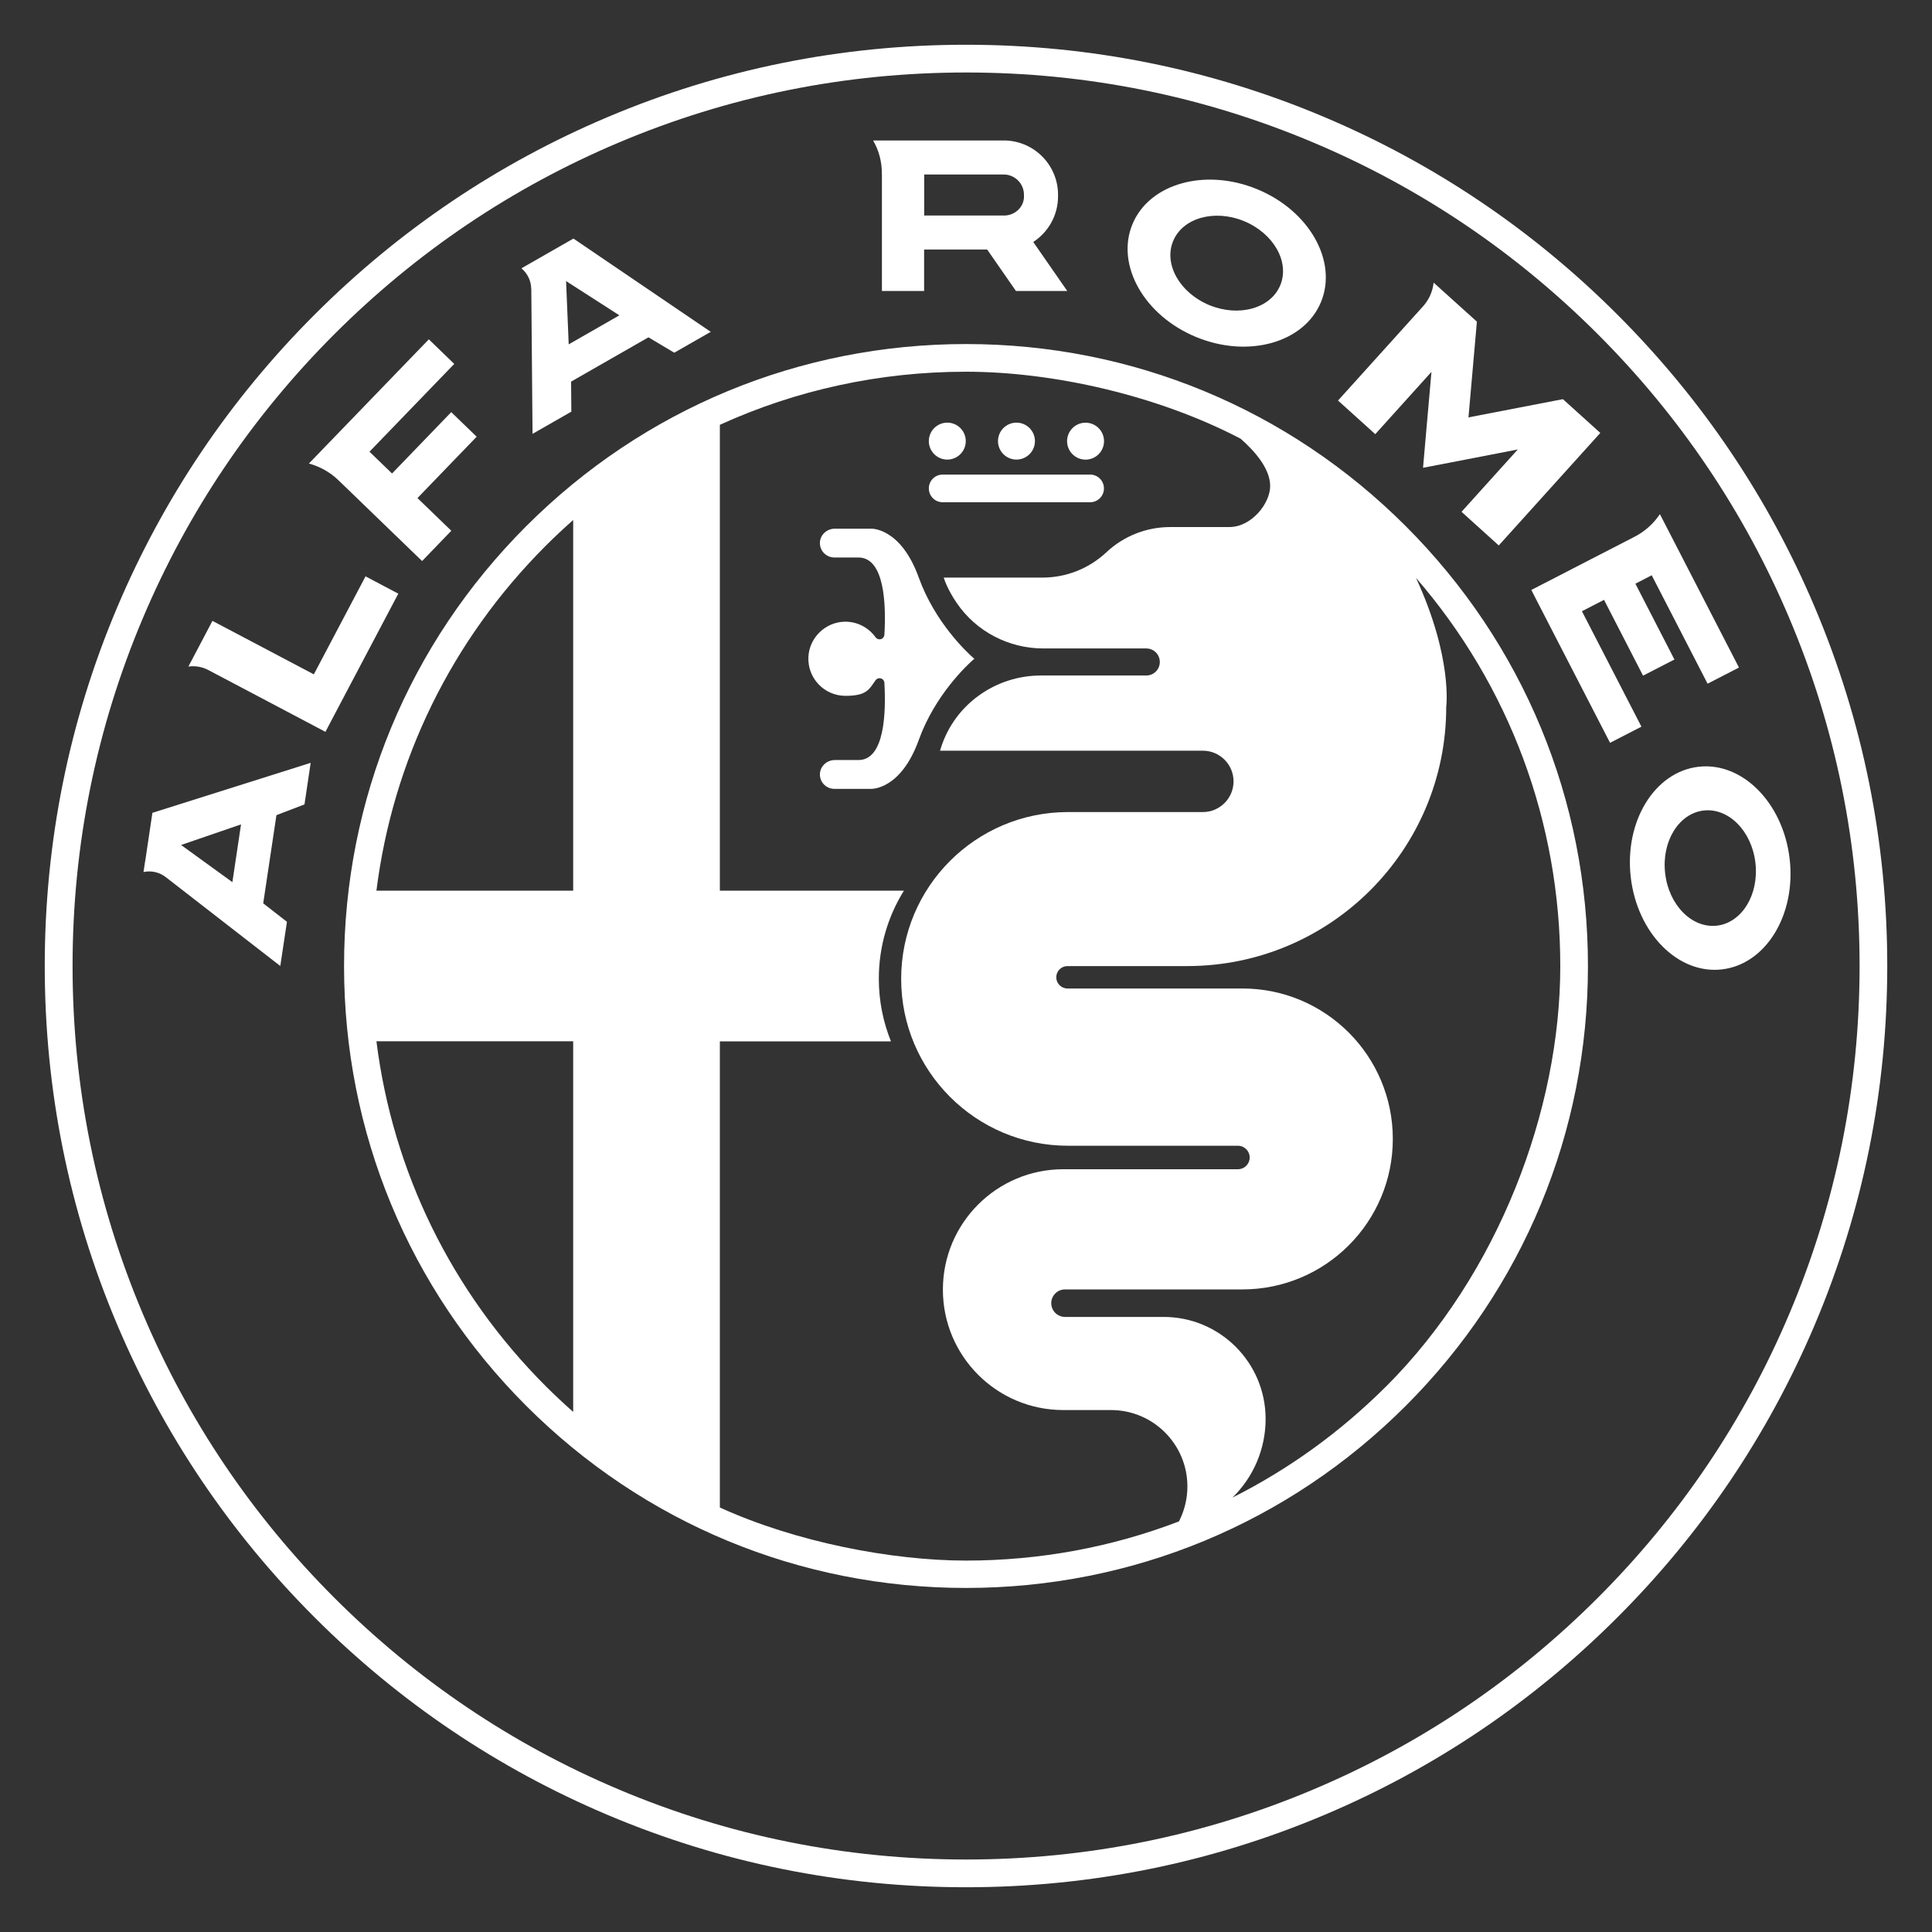 <?xml version="1.0" encoding="UTF-8"?>
<svg xmlns="http://www.w3.org/2000/svg" version="1.1" viewBox="0 0 2500 2500">
  <rect x="0" y="0" width="2500" height="2500" fill="#333333" stroke="none"/>
  <defs>
    <style>
      .cls-1 {
        fill: #fff;
      }
    </style>
  </defs>
  <!-- Generator: Adobe Illustrator 28.7.1, SVG Export Plug-In . SVG Version: 1.2.0 Build 142)  -->
  <g>
    <g id="Layer_1">
      <g>
        <path class="cls-1" d="M2348.4,786c-60-141.9-146-269.4-255.5-378.9-109.5-109.5-236.9-195.4-378.9-255.5-147-62.2-303.1-93.7-464-93.7s-317,31.5-464,93.7c-141.9,60-269.4,146-378.9,255.5-109.5,109.5-195.4,236.9-255.5,378.9-62.2,147-93.7,303.1-93.7,464s31.5,317,93.7,464c60,141.9,146,269.4,255.5,378.9,109.5,109.5,236.9,195.4,378.9,255.5,147,62.2,303.1,93.7,464,93.7s317-31.5,464-93.7c142-60,269.4-146,378.9-255.5,109.5-109.5,195.4-236.9,255.5-378.9,62.2-147,93.7-303.1,93.7-464s-31.5-317-93.7-464ZM2315.4,1700c-58.2,137.7-141.6,261.3-247.8,367.5-106.2,106.2-229.8,189.6-367.5,247.8-142.5,60.3-293.9,90.9-450,90.9s-307.5-30.6-450-90.9c-137.7-58.2-261.3-141.6-367.5-247.8-106.2-106.2-189.6-229.8-247.8-367.5-60.3-142.5-90.9-293.9-90.9-450s30.6-307.5,90.9-450c58.2-137.7,141.6-261.3,247.8-367.5,106.2-106.2,229.8-189.6,367.5-247.8,142.5-60.3,293.9-90.9,450-90.9s307.5,30.6,450,90.9c137.7,58.2,261.3,141.6,367.5,247.8,106.2,106.2,189.6,229.8,247.8,367.5,60.3,142.5,90.9,293.9,90.9,450s-30.6,307.5-90.9,450Z"/>
        <path class="cls-1" d="M1219.8,649.9h190.8c9.9,0,17.9-8,17.9-17.9s-8-17.9-17.9-17.9h-190.8c-9.9,0-17.9,8-17.9,17.9s8,17.9,17.9,17.9Z"/>
        <circle class="cls-1" cx="1225.8" cy="570.8" r="23.9"/>
        <circle class="cls-1" cx="1404.7" cy="570.8" r="23.9" transform="translate(339.8 1650.2) rotate(-67.5)"/>
        <circle class="cls-1" cx="1315.3" cy="570.8" r="23.9"/>
        <path class="cls-1" d="M1260,853.2c.3-.3.6-.5.9-.7-.2-.2-.5-.5-.9-.7-8.9-7.8-50.2-46.4-71.1-104.4-23.5-65.2-61.8-63.3-61.8-63.3h-46.8c-10,0-18.6,7.5-19.3,17.4-.7,10.9,7.9,19.9,18.7,19.9h31.1c34,0,35.9,61.1,33.6,100-.2,3.3-3,5.9-6.3,5.9h0c-2,0-3.9-1-5.1-2.6-9-12.6-23.8-20.7-40.6-20.2-24.6.8-45,20.7-46.3,45.3-1.5,27.7,20.5,50.6,47.9,50.6s30.4-8,39-20.2c1.2-1.6,3.1-2.6,5.1-2.6h0c3.4,0,6.1,2.6,6.3,5.9,2.2,38.8.4,100-33.6,100h-30.5c-10,0-18.6,7.5-19.3,17.4-.7,10.9,7.9,19.9,18.7,19.9h47.4s38.3,1.9,61.8-63.3c20.9-58,62.2-96.6,71.1-104.4Z"/>
        <path class="cls-1" d="M1250,445.2c-215,0-417.1,83.7-569.1,235.7-152,152-235.7,354.1-235.7,569.1s83.7,417.1,235.7,569.1c152,152,354.1,235.7,569.1,235.7s417.1-83.7,569.1-235.7c152-152,235.7-354.1,235.7-569.1s-83.7-417.1-235.7-569.1c-152-152-354.1-235.7-569.1-235.7ZM741.7,1827c-12.1-10.7-24-21.8-35.5-33.3-122-122-198-277.8-219.1-446.3h254.6v479.6ZM741.7,1152.5h-254.6c21.2-168.5,97.1-324.3,219.1-446.3,11.5-11.5,23.4-22.6,35.5-33.3v479.6ZM931.5,1950.3v-602.8h221.4c-10.1-25-15.7-52.3-15.7-81h0c0-41.9,11.9-80.9,32.5-114h-238.2v-602.8c98.7-45,206.8-68.7,318.5-68.7s247,30.1,355.4,86.7c19.4,17.1,38.2,39.3,38.2,61.3s-23.7,53-53,53h-76.4c-30.7,0-60.3,11.7-82.6,32.7h0c-22.4,21-51.9,32.7-82.6,32.7h-127.8c0,0,3.7,13.6,16.7,32.7,25.2,37.1,67.4,59,112.2,59h133.2c9.7,0,17.5,7.8,17.5,17.5s-7.8,17.5-17.5,17.5h-136.4c-58.5,0-111.1,37.1-129.1,92.8-.5,1.5-.9,3-1.4,4.5h340.1c21.9,0,39.7,17.8,39.7,39.7h0c0,21.9-17.8,39.7-39.7,39.7h-174.5c-119.2,0-215.9,96.6-215.9,215.9h0c0,119.2,96.6,215.9,215.9,215.9h219.9c8.4,0,15.2,6.8,15.2,15.2s-6.8,15.2-15.2,15.2h-226c-86,0-155.8,69.7-155.8,155.8h0c0,86,69.7,155.8,155.8,155.8h61.7c54.6,0,98.9,44.3,98.9,98.9h0c0,16.3-4,31.6-10.9,45.2-86.8,33.3-179.9,50.7-275.6,50.7s-219.8-23.7-318.5-68.7ZM1793.8,1793.8c-59.2,59.2-126.3,107.5-198.9,144,26.8-26.2,42.8-62.6,42.8-101.7h0c0-72.9-59.1-132-132-132h-127.6c-9.8,0-17.8-8-17.8-17.8h0c0-9.8,8-17.8,17.8-17.8h229.5c107.6,0,194.7-87.2,194.7-194.7h0c0-107.6-87.2-194.7-194.7-194.7h-226.3c-8,0-14.5-6.5-14.5-14.5s6.5-14.5,14.5-14.5h154.9c185.2,0,335.2-150.1,335.2-335.2h0s8.7-63.6-39.1-167.1c120.8,139.6,186.7,315.9,186.7,502.3s-80,398.5-225.2,543.8Z"/>
        <path class="cls-1" d="M187.8,1114.3l-2.1,14.1c10.1-2.2,20.7.3,28.8,6.6l148.2,115,8.6-57.2-30.7-23.9,17.1-114.1,36.3-13.9,8-53.8-204.8,64.7-9.3,62.5ZM311.9,1066.7l-11.2,74.8-66.4-48.1,77.5-26.6Z"/>
        <path class="cls-1" d="M687.5,373.9l1.6,187.5,50.2-28.7-.3-38.9,100.1-57.3,33.4,19.9,47.2-27-177.7-120.7-54.9,31.4-12.4,7.1c8,6.6,12.6,16.4,12.7,26.7ZM801.5,408l-65.6,37.6-3.4-81.9,68.9,44.3Z"/>
        <path class="cls-1" d="M515.4,768.2l-42.4-22.4-66.9,126.8-131.2-69.2-24.8,47.1-6.3,12c8.8-1.2,17.8.3,25.7,4.5l109.2,57.6,42.4,22.4,27.4-52,66.9-126.8Z"/>
        <path class="cls-1" d="M440.3,623.7l29.2,28.2,32.9,31.8,43.8,42.3,37.8-39.2-43.8-42.3,76.6-79.4-32.9-31.8-76.6,79.4-29.2-28.2,109.7-113.6-32.9-31.8-109.7,113.6-45.5,47.1c14.4,3.9,27.6,11.3,38.3,21.7l2.2,2.1Z"/>
        <path class="cls-1" d="M1141.2,225.5v151h54.6v-53.6h81.6l37.2,53.6h66.4l-44-63.4c19.3-12.5,32.1-34.3,32.1-59v-2.1c0-37.8-30-68.7-67.5-70.2h0c0,0-2.9,0-2.9,0h-168.9c7.4,12.7,11.3,27.2,11.3,42v1.8ZM1195.8,225.8h103c14.4,0,26.2,11.8,26.2,26.2v2c0,.7,0,1.3,0,1.9-1,13.2-12.5,23-25.7,23h-103.4v-53.2Z"/>
        <path class="cls-1" d="M1548,436.2c67.4,27.7,139.7,7.3,161.4-45.5,21.7-52.8-15.3-118.2-82.7-145.9-67.4-27.7-139.7-7.3-161.4,45.5-21.7,52.8,15.3,118.2,82.7,145.9ZM1518,312c12.3-30,53.4-41.6,91.7-25.9,38.3,15.8,59.4,52.9,47,82.9-12.3,30-53.4,41.6-91.7,25.9-38.3-15.8-59.4-52.9-47-82.9Z"/>
        <path class="cls-1" d="M2315.8,1111.4c-8.4-72.4-61.2-125.8-118-119.2-56.8,6.6-96,70.6-87.6,143,8.4,72.4,61.2,125.8,118,119.2,56.8-6.6,96-70.6,87.6-143ZM2221.7,1197.8c-32.3,3.7-62.3-26.6-67-67.7-4.8-41.1,17.5-77.5,49.8-81.3,32.3-3.7,62.3,26.6,67,67.7,4.8,41.1-17.5,77.5-49.8,81.3Z"/>
        <path class="cls-1" d="M2047.1,790.9l28.5-14.7,50.5,98.1,40.6-20.9-50.5-98.1,21.1-10.9,72.3,140.3,40.6-20.9-72.3-140.3-30-58.2c-8.3,12.4-19.6,22.5-32.9,29.3l-2.7,1.4-36.1,18.6-40.6,20.9-13.5,7-40.6,20.9,24.9,48.4,77,149.4,40.6-20.9-77-149.4Z"/>
        <path class="cls-1" d="M1852.3,481.3l-6.1,69.2-4.8,54.8,54-10.4,68.6-13.3-72.8,80.7,48.2,43.5,131.4-145.6-48.2-43.5-.2.2v-.4c0,0-122.2,23.6-122.2,23.6l10.9-123.9h0s0,0,0,0l-40.6-36.6-15.4-13.9c-1.2,11.4-6,22.2-13.7,30.7l-110,121.9,48.2,43.5,72.5-80.4Z"/>
      </g>
    </g>
  </g>
</svg>